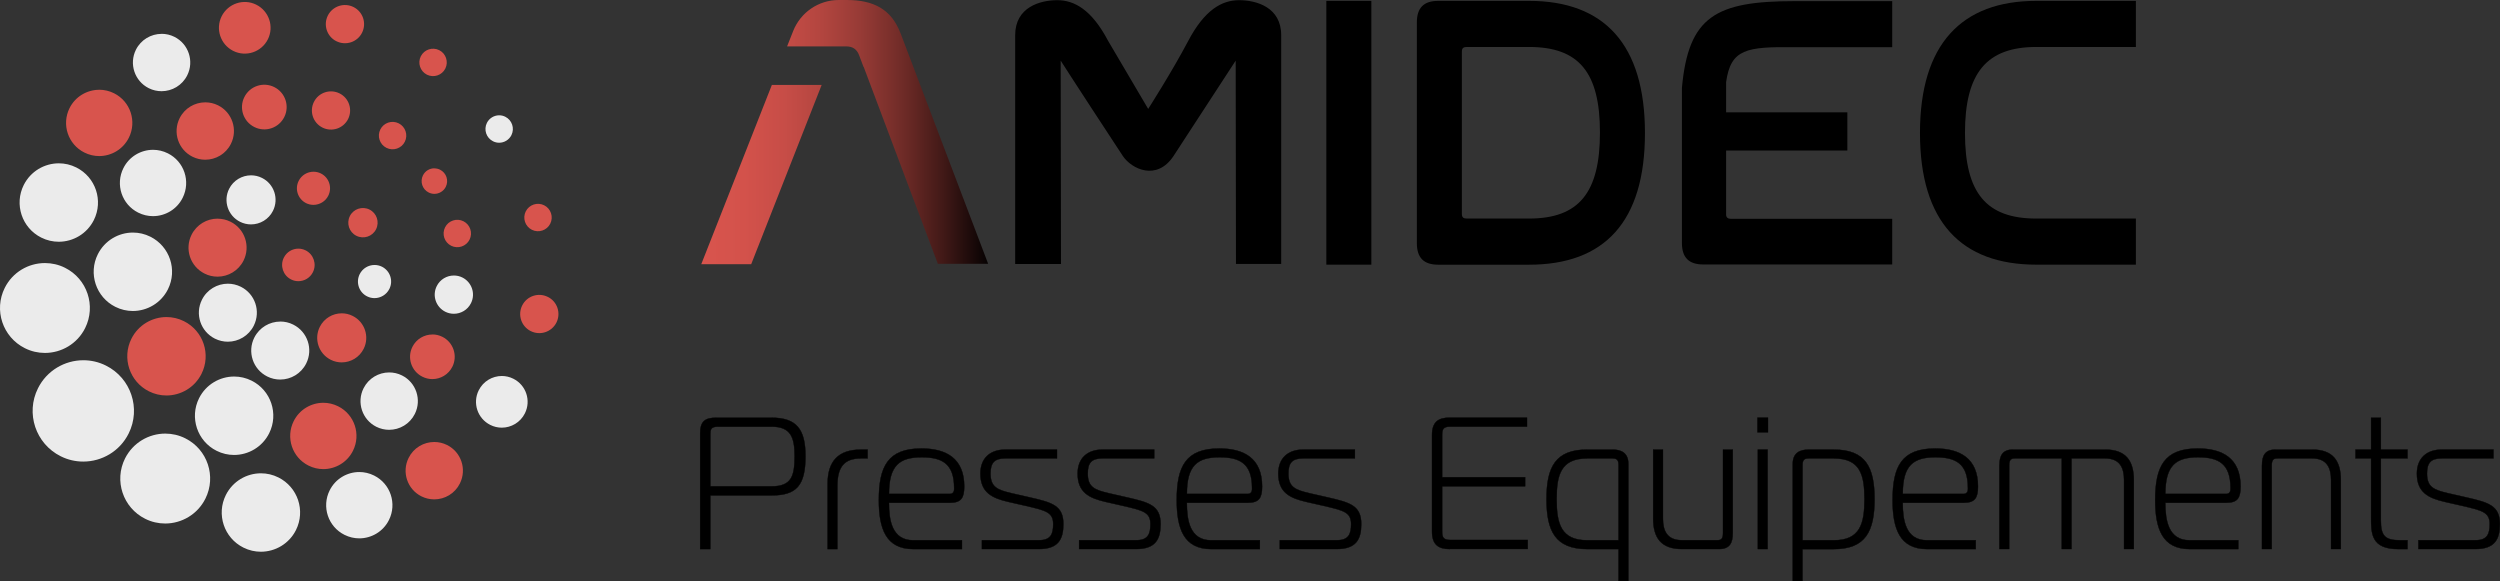 <?xml version="1.0" encoding="UTF-8"?>
<svg id="uuid-e49ea4fa-da75-410c-8b4c-0c8678ce0e8a" data-name="AMIDEC" xmlns="http://www.w3.org/2000/svg" xmlns:xlink="http://www.w3.org/1999/xlink" viewBox="0 0 547.69 127.32">
  <rect x="0" y="0" width="547.69" height="127.32" fill="#333333" stroke="none"/>
  <defs>
    <linearGradient id="uuid-c84aa828-9063-4d4a-bfea-fc49b451a4f7" data-name="Dégradé sans nom 3511" x1="-1329.34" y1="-2730.73" x2="-1327.17" y2="-2730.73" gradientTransform="translate(38758.61 -79276.63) scale(29.04 -29.04)" gradientUnits="userSpaceOnUse">
      <stop offset="0" stop-color="#d8544d"/>
      <stop offset=".13" stop-color="#d3524b"/>
      <stop offset=".27" stop-color="#c74d47"/>
      <stop offset=".41" stop-color="#b2453f"/>
      <stop offset=".55" stop-color="#953a35"/>
      <stop offset=".69" stop-color="#6f2b27"/>
      <stop offset=".83" stop-color="#411917"/>
      <stop offset=".97" stop-color="#0c0404"/>
      <stop offset="1" stop-color="#000"/>
    </linearGradient>
    <linearGradient id="uuid-fa87489b-f0a6-4bc4-9ff6-76f5dd8c524f" data-name="Dégradé sans nom 3511" x1="-1329.34" y1="-2730.9" x2="-1327.17" y2="-2730.9" gradientTransform="translate(38758.61 -79272.32) scale(29.04 -29.04)" xlink:href="#uuid-c84aa828-9063-4d4a-bfea-fc49b451a4f7"/>
    <radialGradient id="uuid-e2385250-d1e6-4b98-b5a9-6920fc6b7cfb" data-name="Dégradé sans nom 3881" cx="-1720.38" cy="-2716.32" fx="-1720.38" fy="-2716.32" r="2.17" gradientTransform="translate(6858.59 -10693.46) scale(3.97 -3.97)" gradientUnits="userSpaceOnUse">
      <stop offset="0" stop-color="#d8544d"/>
      <stop offset="1" stop-color="#d8544d"/>
    </radialGradient>
    <radialGradient id="uuid-a2d5f231-9884-4eda-983d-d0973844bfc6" data-name="Dégradé sans nom 3881" cx="-2183.48" cy="-2682.69" fx="-2183.48" fy="-2682.69" r="2.17" gradientTransform="translate(4295.16 -5163.87) scale(1.93 -1.93)" xlink:href="#uuid-e2385250-d1e6-4b98-b5a9-6920fc6b7cfb"/>
    <radialGradient id="uuid-7d0718ea-1287-4080-9ea3-b31c8dd88925" data-name="Dégradé sans nom 3881" cx="-2539.28" cy="-2664.52" fx="-2539.28" fy="-2664.52" r="2.17" gradientTransform="translate(3605.67 -3663.55) scale(1.39 -1.39)" xlink:href="#uuid-e2385250-d1e6-4b98-b5a9-6920fc6b7cfb"/>
    <radialGradient id="uuid-840c965f-0284-48d1-9f51-9ad300dd21a9" data-name="Dégradé sans nom 3881" cx="-2325.16" cy="-2680.27" fx="-2325.16" fy="-2680.27" r="2.17" gradientTransform="translate(3966.1 -4451.4) scale(1.68 -1.68)" xlink:href="#uuid-e2385250-d1e6-4b98-b5a9-6920fc6b7cfb"/>
    <radialGradient id="uuid-7bde39c4-a2bf-466c-9aa2-8291432dffcd" data-name="Dégradé sans nom 3881" cx="-2347.02" cy="-2684.7" fx="-2347.02" fy="-2684.7" r="2.17" gradientTransform="translate(3923.46 -4355.15) scale(1.64 -1.64)" xlink:href="#uuid-e2385250-d1e6-4b98-b5a9-6920fc6b7cfb"/>
    <radialGradient id="uuid-11952a8f-80df-4337-a4f3-022959a2baa5" data-name="Dégradé sans nom 3881" cx="-1876.79" cy="-2705.71" fx="-1876.79" fy="-2705.71" r="2.17" gradientTransform="translate(5553.04 -7882.69) scale(2.93 -2.93)" xlink:href="#uuid-e2385250-d1e6-4b98-b5a9-6920fc6b7cfb"/>
    <radialGradient id="uuid-172f923a-774b-4e26-a07d-0b4404fee298" data-name="Dégradé sans nom 3881" cx="-2056.49" cy="-2689.85" fx="-2056.49" fy="-2689.85" r="2.17" gradientTransform="translate(4697.68 -6045.28) scale(2.26 -2.26)" xlink:href="#uuid-e2385250-d1e6-4b98-b5a9-6920fc6b7cfb"/>
    <radialGradient id="uuid-08cb27e6-c9c0-4cee-bffa-b543e49cdc14" data-name="Dégradé sans nom 3881" cx="-1884.05" cy="-2700.65" fx="-1884.05" fy="-2700.65" r="2.17" gradientTransform="translate(5510.75 -7806.11) scale(2.9 -2.9)" xlink:href="#uuid-e2385250-d1e6-4b98-b5a9-6920fc6b7cfb"/>
    <radialGradient id="uuid-ebf5952f-aeed-47d1-a70f-006485068991" data-name="Dégradé sans nom 3881" cx="-1805.07" cy="-2704.87" fx="-1805.07" fy="-2704.87" r="2.17" gradientTransform="translate(6073.48 -9041.49) scale(3.35 -3.35)" xlink:href="#uuid-e2385250-d1e6-4b98-b5a9-6920fc6b7cfb"/>
    <radialGradient id="uuid-68c3b7b1-c986-45ad-954f-739763e54647" data-name="Dégradé sans nom 3881" cx="-1950.49" cy="-2692.28" fx="-1950.49" fy="-2692.28" r="2.17" gradientTransform="translate(5146.3 -7023.36) scale(2.61 -2.61)" xlink:href="#uuid-e2385250-d1e6-4b98-b5a9-6920fc6b7cfb"/>
    <radialGradient id="uuid-b59ea9e6-33aa-4abd-99e9-b47d9be40b16" data-name="Dégradé sans nom 3881" cx="-2182.63" cy="-2677.42" fx="-2182.63" fy="-2677.42" r="2.17" gradientTransform="translate(4296.58 -5172.61) scale(1.93 -1.93)" xlink:href="#uuid-e2385250-d1e6-4b98-b5a9-6920fc6b7cfb"/>
    <radialGradient id="uuid-2b22a004-a28e-407e-9a2c-3c19d7b32320" data-name="Dégradé sans nom 3881" cx="-2535.72" cy="-2658.3" fx="-2535.72" fy="-2658.3" r="2.17" gradientTransform="translate(3609.92 -3671.3) scale(1.39 -1.39)" xlink:href="#uuid-e2385250-d1e6-4b98-b5a9-6920fc6b7cfb"/>
    <radialGradient id="uuid-c4d1c14f-ee16-4b35-b211-54fa496dd230" data-name="Dégradé sans nom 3881" cx="-2533.92" cy="-2672.85" fx="-2533.92" fy="-2672.85" r="2.17" gradientTransform="translate(3612.01 -3653.21) scale(1.39 -1.39)" xlink:href="#uuid-e2385250-d1e6-4b98-b5a9-6920fc6b7cfb"/>
    <radialGradient id="uuid-419714a2-38b1-4138-a7bd-d6c873d027c8" data-name="Dégradé sans nom 3881" cx="-2630.59" cy="-2663.47" fx="-2630.59" fy="-2663.47" r="2.17" gradientTransform="translate(3487.16 -3394.74) scale(1.29 -1.29)" xlink:href="#uuid-e2385250-d1e6-4b98-b5a9-6920fc6b7cfb"/>
    <radialGradient id="uuid-8fe6f2f7-95bc-4c96-bf63-5263e8c31344" data-name="Dégradé sans nom 3881" cx="-2526.87" cy="-2671.49" fx="-2526.87" fy="-2671.49" r="2.17" gradientTransform="translate(3620.41 -3655.36) scale(1.39 -1.39)" xlink:href="#uuid-e2385250-d1e6-4b98-b5a9-6920fc6b7cfb"/>
    <radialGradient id="uuid-6916089f-2b35-4cb6-8efe-93a842473c63" data-name="Dégradé sans nom 3881" cx="-2170.77" cy="-2695.1" fx="-2170.77" fy="-2695.1" r="2.17" gradientTransform="translate(4316.23 -5143.3) scale(1.93 -1.93)" xlink:href="#uuid-e2385250-d1e6-4b98-b5a9-6920fc6b7cfb"/>
    <radialGradient id="uuid-6340aa1c-fbbd-4eb3-a725-236bff70e807" data-name="Dégradé sans nom 3881" cx="-2047.7" cy="-2702.9" fx="-2047.7" fy="-2702.9" r="2.17" gradientTransform="translate(4714.67 -6020.02) scale(2.26 -2.26)" xlink:href="#uuid-e2385250-d1e6-4b98-b5a9-6920fc6b7cfb"/>
    <radialGradient id="uuid-68f5c651-f741-47b4-9ca1-824d7a747c21" data-name="Dégradé sans nom 3881" cx="-1981.35" cy="-2704.83" fx="-1981.35" fy="-2704.83" r="2.17" gradientTransform="translate(4991.85 -6638.39) scale(2.48 -2.48)" xlink:href="#uuid-e2385250-d1e6-4b98-b5a9-6920fc6b7cfb"/>
    <radialGradient id="uuid-ae19ae78-cf1d-4db2-b77c-3dd06a48f34d" data-name="Dégradé sans nom 3881" cx="-1874.74" cy="-2714.46" fx="-1874.74" fy="-2714.46" r="2.17" gradientTransform="translate(5533.86 -7771.66) scale(2.9 -2.9)" xlink:href="#uuid-e2385250-d1e6-4b98-b5a9-6920fc6b7cfb"/>
    <radialGradient id="uuid-78572ef1-d930-4f67-a2d4-0c6e1a81e21d" data-name="Dégradé sans nom 3881" cx="-1797.18" cy="-2715.88" fx="-1797.18" fy="-2715.88" r="2.17" gradientTransform="translate(6096.23 -9010.01) scale(3.35 -3.35)" xlink:href="#uuid-e2385250-d1e6-4b98-b5a9-6920fc6b7cfb"/>
    <radialGradient id="uuid-22d18961-ff4f-42b0-b290-b1b09a4f5071" data-name="Dégradé sans nom 3881" cx="-2458.9" cy="-2675.98" fx="-2458.9" fy="-2675.98" r="2.17" gradientTransform="translate(3725.42 -3919.01) scale(1.48 -1.48)" xlink:href="#uuid-e2385250-d1e6-4b98-b5a9-6920fc6b7cfb"/>
  </defs>
  <g>
    <path d="m153.39,120.29v-25.37c0-2.63,1.07-3.41,3.54-3.41h12.09c5.47,0,7.44,2.51,7.44,8.43,0,6.42-1.97,8.59-7.44,8.59h-13.41v11.76h-2.22Zm15.63-13.74c4.4,0,5.06-2.26,5.06-6.62,0-4.11-.82-6.46-5.06-6.46h-11.76c-1.64,0-1.64.78-1.64,1.77v11.31h13.41Z" style="stroke: #000; stroke-miterlimit: 10; stroke-width: .08px;"/>
    <path d="m181.31,105.98c0-4.93,2.34-7.48,7.28-7.48h1.48v1.93h-1.48c-3.7,0-5.14,1.93-5.14,6.04v13.82h-2.14v-14.31Z" style="stroke: #000; stroke-miterlimit: 10; stroke-width: .08px;"/>
    <path d="m200.06,120.29c-6,0-7.53-4.52-7.53-10.73,0-7.36,1.97-11.31,9.33-11.31,5.39,0,9.38,2.14,9.38,8.31,0,2.51-.66,3.58-3.13,3.58h-13.36c0,3.82.66,8.22,5.3,8.22h10.69v1.93h-10.69Zm8.06-12.09c.7,0,.91-.58.91-.99v-.29c0-5.35-2.63-6.74-7.11-6.74-4.85,0-7.16,1.77-7.16,8.02h13.36Z" style="stroke: #000; stroke-miterlimit: 10; stroke-width: .08px;"/>
    <path d="m215.11,118.35h12.5c2.59,0,3.12-1.36,3.12-3.54,0-2.59-1.6-2.96-6-3.99l-3.78-.86c-3.62-.82-6.17-2.06-6.17-6.21,0-3.41,2.18-5.26,5.47-5.26h11.31v1.93h-11.31c-2.47,0-3.25,1.03-3.25,3.33,0,3,1.52,3.58,4.69,4.32l3.95.9c4.89,1.11,7.32,1.81,7.32,5.84,0,3.37-1.15,5.47-5.35,5.47h-12.5v-1.93Z" style="stroke: #000; stroke-miterlimit: 10; stroke-width: .08px;"/>
    <path d="m236.41,118.35h12.5c2.59,0,3.12-1.36,3.12-3.54,0-2.59-1.6-2.96-6-3.99l-3.78-.86c-3.62-.82-6.17-2.06-6.17-6.21,0-3.41,2.18-5.26,5.47-5.26h11.31v1.93h-11.31c-2.47,0-3.25,1.03-3.25,3.33,0,3,1.52,3.58,4.69,4.32l3.95.9c4.89,1.11,7.32,1.81,7.32,5.84,0,3.37-1.15,5.47-5.35,5.47h-12.5v-1.93Z" style="stroke: #000; stroke-miterlimit: 10; stroke-width: .08px;"/>
    <path d="m265.32,120.29c-6,0-7.53-4.52-7.53-10.73,0-7.36,1.97-11.31,9.33-11.31,5.39,0,9.38,2.14,9.38,8.31,0,2.51-.66,3.58-3.13,3.58h-13.36c0,3.82.66,8.22,5.3,8.22h10.69v1.93h-10.69Zm8.06-12.09c.7,0,.91-.58.91-.99v-.29c0-5.35-2.63-6.74-7.11-6.74-4.85,0-7.16,1.77-7.16,8.02h13.36Z" style="stroke: #000; stroke-miterlimit: 10; stroke-width: .08px;"/>
    <path d="m280.37,118.35h12.5c2.59,0,3.12-1.36,3.12-3.54,0-2.59-1.6-2.96-6-3.99l-3.78-.86c-3.62-.82-6.17-2.06-6.17-6.21,0-3.41,2.18-5.26,5.47-5.26h11.31v1.93h-11.31c-2.47,0-3.25,1.03-3.25,3.33,0,3,1.52,3.58,4.69,4.32l3.95.9c4.89,1.11,7.32,1.81,7.32,5.84,0,3.37-1.15,5.47-5.35,5.47h-12.5v-1.93Z" style="stroke: #000; stroke-miterlimit: 10; stroke-width: .08px;"/>
    <path d="m317.63,120.29c-2.55,0-3.91-.99-3.91-3.87v-21.1c0-2.88,1.36-3.83,3.91-3.83h16.9v1.97h-16.82c-1.56,0-1.77.62-1.77,1.85v9.25h18.18v1.97h-18.18v9.87c0,1.23.21,1.89,1.77,1.89h16.98v1.97h-17.07Z" style="stroke: #000; stroke-miterlimit: 10; stroke-width: .08px;"/>
    <path d="m354.59,120.29h-6.87c-6.99,0-8.92-3.95-8.92-10.94s1.93-10.86,8.92-10.86h5.55c1.81,0,3.46.66,3.46,3.12v25.66h-2.14v-6.99Zm0-18.38c0-1.23-.45-1.48-1.32-1.48h-5.55c-5.76,0-6.7,3.58-6.7,8.92s.95,9.01,6.7,9.01h6.87v-16.45Z" style="stroke: #000; stroke-miterlimit: 10; stroke-width: .08px;"/>
    <path d="m379.6,116.83c0,2.1-.66,3.45-2.96,3.45h-8.18c-4.52,0-6.29-2.43-6.29-6.7v-15.09h2.14v15.09c0,2.63.86,4.77,4.15,4.77h7.69c.82,0,1.32-.17,1.32-1.56v-18.3h2.14v18.34Z" style="stroke: #000; stroke-miterlimit: 10; stroke-width: .08px;"/>
    <path d="m385.02,94.71v-3.21h2.3v3.21h-2.3Zm.08,3.78h2.14v21.79h-2.14v-21.79Z" style="stroke: #000; stroke-miterlimit: 10; stroke-width: .08px;"/>
    <path d="m394.89,127.28h-2.14v-25.66c0-2.47,1.64-3.12,3.45-3.12h5.55c6.99,0,8.92,3.87,8.92,10.86s-1.93,10.94-8.92,10.94h-6.87v6.99Zm0-8.92h6.87c5.76,0,6.7-3.66,6.7-9.01s-.95-8.92-6.7-8.92h-5.55c-.86,0-1.32.25-1.32,1.48v16.45Z" style="stroke: #000; stroke-miterlimit: 10; stroke-width: .08px;"/>
    <path d="m422.15,120.29c-6,0-7.53-4.52-7.53-10.73,0-7.36,1.97-11.31,9.33-11.31,5.39,0,9.38,2.14,9.38,8.31,0,2.51-.66,3.58-3.13,3.58h-13.36c0,3.82.66,8.22,5.3,8.22h10.69v1.93h-10.69Zm8.06-12.09c.7,0,.91-.58.91-.99v-.29c0-5.35-2.63-6.74-7.11-6.74-4.85,0-7.16,1.77-7.16,8.02h13.36Z" style="stroke: #000; stroke-miterlimit: 10; stroke-width: .08px;"/>
    <path d="m438.03,101.94c0-2.1.66-3.45,2.96-3.45h20.19c4.52,0,6.29,2.43,6.29,6.7v15.09h-2.14v-15.09c0-2.63-.86-4.77-4.15-4.77h-7.36v19.86h-2.14v-19.86h-10.2c-.82,0-1.32.17-1.32,1.56v18.3h-2.14v-18.34Z" style="stroke: #000; stroke-miterlimit: 10; stroke-width: .08px;"/>
    <path d="m479.68,120.29c-6,0-7.53-4.52-7.53-10.73,0-7.36,1.97-11.31,9.33-11.31,5.39,0,9.38,2.14,9.38,8.31,0,2.51-.66,3.58-3.13,3.58h-13.36c0,3.82.66,8.22,5.3,8.22h10.69v1.93h-10.69Zm8.06-12.09c.7,0,.91-.58.91-.99v-.29c0-5.35-2.63-6.74-7.11-6.74-4.85,0-7.16,1.77-7.16,8.02h13.36Z" style="stroke: #000; stroke-miterlimit: 10; stroke-width: .08px;"/>
    <path d="m495.55,101.94c0-2.1.66-3.45,2.96-3.45h8.02c4.52,0,6.29,2.43,6.29,6.7v15.09h-2.14v-15.09c0-2.63-.86-4.77-4.15-4.77h-7.53c-.82,0-1.32.17-1.32,1.56v18.3h-2.14v-18.34Z" style="stroke: #000; stroke-miterlimit: 10; stroke-width: .08px;"/>
    <path d="m525.37,120.29c-5.92,0-5.92-3.45-5.92-6.91v-12.95h-3.41v-1.93h3.41v-6.99h2.14v6.99h5.84v1.93h-5.84v13.57c0,3.41.9,4.36,4.28,4.36h1.56v1.93h-2.06Z" style="stroke: #000; stroke-miterlimit: 10; stroke-width: .08px;"/>
    <path d="m529.81,118.35h12.5c2.59,0,3.12-1.36,3.12-3.54,0-2.59-1.6-2.96-6-3.99l-3.78-.86c-3.62-.82-6.17-2.06-6.17-6.21,0-3.41,2.18-5.26,5.47-5.26h11.31v1.93h-11.31c-2.47,0-3.25,1.03-3.25,3.33,0,3,1.52,3.58,4.69,4.32l3.95.9c4.89,1.11,7.32,1.81,7.32,5.84,0,3.37-1.15,5.47-5.35,5.47h-12.5v-1.93Z" style="stroke: #000; stroke-miterlimit: 10; stroke-width: .08px;"/>
  </g>
  <path d="m446.11,10.29h21.81V.19h-21.81c-16.38,0-25.49,9.5-25.49,28.94s9.02,28.85,25.49,28.85h21.81v-10.1h-21.81c-10.95,0-15.63-5.57-15.63-18.75s4.76-18.84,15.63-18.84Z"/>
  <path d="m334.97.19h-19.89c-3.18,0-4.68,1.54-4.68,4.71v48.38c0,3.17,1.5,4.71,4.68,4.71h19.89c16.55,0,25.4-9.42,25.4-28.85S351.44.19,334.97.19Zm0,47.69h-13.62c-.75,0-1.09-.26-1.09-1.03V11.32c0-.77.33-1.03,1.09-1.03h13.62c10.95,0,15.54,5.57,15.54,18.75s-4.6,18.84-15.54,18.84Z"/>
  <rect x="290.57" y=".19" width="9.86" height="57.79"/>
  <path d="m271.45.04c-3.75,0-7.54,2.1-11.13,8.91-3.59,6.81-8.78,14.91-8.78,14.91l-8.78-14.91C239.17,2.14,235.38.04,231.63.04s-9.23,1.51-9.23,7.67v50.12h10.04l-.07-44.54.04.05c.68,1.13,12.53,19.29,13.58,20.84,1.94,2.88,7.43,5.53,11.1,0,.92-1.39,13.62-20.9,13.62-20.9l.06,44.54h9.91V7.71c0-6.16-5.48-7.67-9.23-7.67Z"/>
  <path d="m368.47,19.23v34.01c0,3.16,1.5,4.7,4.67,4.7h41.4v-10h-35.3c-.67,0-1.09-.26-1.09-.94v-14.02h26.56v-8.37h-26.56v-6.62c1.02-7.26,4.43-7.77,14.97-7.65h21.42V.25h-21.42c-17.26,0-23.22,3.35-24.65,18.98Z"/>
  <path d="m197.3,7.32c-2.02-5.3-5.9-7.32-11.79-7.32h-.17s-1.58,0-1.58,0c-4.42,0-8.38,2.7-10,6.81l-1.33,3.36h0s0,0,0,0h0s13.05,0,13.05,0c1.32.02,2.23.6,2.73,1.93l.97,2.57h.04s10.28,27.34,10.28,27.34l5.96,15.79h11.02l-19.18-50.49Z" style="fill: url(#uuid-c84aa828-9063-4d4a-bfea-fc49b451a4f7);"/>
  <polygon points="153.63 57.88 164.57 57.88 180.01 18.6 169.1 18.6 153.63 57.88" style="fill: url(#uuid-fa87489b-f0a6-4bc4-9ff6-76f5dd8c524f);"/>
  <g>
    <path d="m36.48,69.46c-3.15,0-6.19,1.74-7.69,4.75-2.12,4.24-.4,9.4,3.84,11.52,1.23.62,2.54.91,3.83.91,3.15,0,6.19-1.74,7.69-4.75,2.12-4.24.4-9.4-3.84-11.52-1.23-.62-2.54-.91-3.83-.91" style="fill: url(#uuid-e2385250-d1e6-4b98-b5a9-6920fc6b7cfb);"/>
    <path d="m70.64,27.95c2.07,1.03,4.58.19,5.62-1.87,1.03-2.07.2-4.59-1.87-5.62-2.07-1.03-4.59-.2-5.62,1.87-1.03,2.07-.2,4.59,1.88,5.62Z" style="fill: url(#uuid-a2d5f231-9884-4eda-983d-d0973844bfc6);"/>
    <path d="m84.66,32.39c1.48.74,3.29.14,4.03-1.34.74-1.48.14-3.29-1.34-4.03-1.48-.74-3.29-.14-4.03,1.34-.74,1.48-.14,3.29,1.34,4.03Z" style="fill: url(#uuid-7d0718ea-1287-4080-9ea3-b31c8dd88925);"/>
    <path d="m68.68,37.62c-1.33,0-2.62.74-3.25,2.01-.9,1.79-.17,3.97,1.62,4.87.52.26,1.07.38,1.62.38,1.33,0,2.62-.74,3.25-2.01.9-1.79.17-3.98-1.62-4.87-.52-.26-1.07-.38-1.62-.38" style="fill: url(#uuid-840c965f-0284-48d1-9f51-9ad300dd21a9);"/>
    <path d="m65.37,54.47c-1.31,0-2.56.72-3.19,1.97-.88,1.76-.17,3.9,1.59,4.78.51.26,1.05.38,1.59.38,1.31,0,2.57-.72,3.19-1.97.88-1.76.16-3.9-1.59-4.78-.51-.25-1.05-.38-1.59-.38" style="fill: url(#uuid-7bde39c4-a2bf-466c-9aa2-8291432dffcd);"/>
    <path d="m47.66,47.9c-2.33,0-4.57,1.29-5.69,3.52-1.57,3.14-.3,6.95,2.85,8.52.91.46,1.88.67,2.84.67,2.33,0,4.57-1.29,5.69-3.51,1.57-3.14.3-6.96-2.84-8.52-.91-.46-1.88-.67-2.84-.67" style="fill: url(#uuid-11952a8f-80df-4337-a4f3-022959a2baa5);"/>
    <path d="m53.53,21.27c-1.21,2.41-.23,5.35,2.19,6.56,2.41,1.21,5.35.23,6.56-2.19,1.21-2.41.23-5.35-2.19-6.56-2.42-1.21-5.35-.23-6.56,2.19Z" style="fill: url(#uuid-172f923a-774b-4e26-a07d-0b4404fee298);"/>
    <path d="m44.98,22.42c-2.31,0-4.53,1.27-5.63,3.48-1.55,3.11-.3,6.88,2.81,8.43.9.45,1.86.66,2.8.66,2.31,0,4.53-1.27,5.63-3.48,1.55-3.1.29-6.88-2.81-8.43-.9-.45-1.86-.66-2.8-.66" style="fill: url(#uuid-08cb27e6-c9c0-4cee-bffa-b543e49cdc14);"/>
    <path d="m21.74,19.67c-2.66,0-5.23,1.47-6.5,4.01-1.79,3.59-.34,7.95,3.25,9.74,1.04.52,2.15.77,3.24.77,2.66,0,5.23-1.47,6.5-4.02,1.79-3.59.34-7.95-3.25-9.74-1.04-.52-2.15-.77-3.24-.77" style="fill: url(#uuid-ebf5952f-aeed-47d1-a70f-006485068991);"/>
    <path d="m51.09,11.15c2.79,1.4,6.19.26,7.59-2.53,1.4-2.79.26-6.19-2.53-7.59-2.79-1.4-6.19-.26-7.59,2.53-1.4,2.79-.26,6.19,2.53,7.59Z" style="fill: url(#uuid-68c3b7b1-c986-45ad-954f-739763e54647);"/>
    <path d="m73.7,9.03c2.07,1.03,4.59.2,5.62-1.87,1.03-2.07.2-4.59-1.88-5.62-2.07-1.03-4.58-.19-5.62,1.87-1.03,2.07-.2,4.59,1.87,5.62Z" style="fill: url(#uuid-b59ea9e6-33aa-4abd-99e9-b47d9be40b16);"/>
    <path d="m93.53,16.36c1.48.74,3.29.14,4.03-1.34.74-1.48.14-3.29-1.34-4.03-1.48-.74-3.29-.14-4.03,1.34-.74,1.48-.14,3.29,1.34,4.03Z" style="fill: url(#uuid-2b22a004-a28e-407e-9a2c-3c19d7b32320);"/>
    <path d="m98.84,53.84c1.48.74,3.29.14,4.03-1.34.74-1.48.14-3.29-1.34-4.03-1.48-.74-3.29-.14-4.03,1.34-.74,1.48-.14,3.29,1.34,4.03Z" style="fill: url(#uuid-c4d1c14f-ee16-4b35-b211-54fa496dd230);"/>
    <path d="m95.16,36.87c-1.03,0-2.01.57-2.5,1.55-.69,1.38-.13,3.06,1.25,3.75.4.2.83.3,1.25.3,1.02,0,2.01-.57,2.5-1.54.69-1.38.13-3.06-1.25-3.75-.4-.2-.83-.29-1.24-.29" style="fill: url(#uuid-419714a2-38b1-4138-a7bd-d6c873d027c8);"/>
    <path d="m116.52,50.34c1.48.74,3.29.14,4.03-1.34.74-1.48.14-3.29-1.34-4.03-1.48-.74-3.29-.14-4.03,1.34-.74,1.48-.14,3.29,1.34,4.03Z" style="fill: url(#uuid-8fe6f2f7-95bc-4c96-bf63-5263e8c31344);"/>
    <path d="m120.02,65.05c-2.07-1.04-4.59-.2-5.62,1.87-1.03,2.07-.2,4.59,1.88,5.62,2.07,1.03,4.58.19,5.62-1.87,1.03-2.07.2-4.59-1.87-5.62Z" style="fill: url(#uuid-6916089f-2b35-4cb6-8efe-93a842473c63);"/>
    <path d="m94.73,73.28c-1.79,0-3.52.99-4.38,2.7-1.21,2.41-.23,5.35,2.19,6.55.7.35,1.45.52,2.18.52,1.79,0,3.52-.99,4.38-2.7,1.21-2.41.23-5.35-2.18-6.56-.7-.35-1.45-.52-2.18-.52" style="fill: url(#uuid-6340aa1c-fbbd-4eb3-a725-236bff70e807);"/>
    <path d="m74.87,68.64c-1.97,0-3.87,1.09-4.81,2.97-1.33,2.66-.25,5.88,2.4,7.21.77.39,1.59.57,2.4.57,1.97,0,3.87-1.09,4.81-2.97,1.33-2.66.25-5.88-2.41-7.21-.77-.39-1.59-.57-2.4-.57" style="fill: url(#uuid-68f5c651-f741-47b4-9ca1-824d7a747c21);"/>
    <path d="m95.14,96.83c-2.31,0-4.52,1.27-5.62,3.48-1.55,3.1-.3,6.88,2.81,8.43.9.45,1.86.66,2.8.66,2.31,0,4.52-1.27,5.62-3.48,1.55-3.11.3-6.88-2.81-8.43-.9-.45-1.86-.66-2.8-.66" style="fill: url(#uuid-ae19ae78-cf1d-4db2-b77c-3dd06a48f34d);"/>
    <path d="m70.84,88.24c-2.66,0-5.23,1.47-6.5,4.02-1.79,3.59-.34,7.95,3.25,9.74,1.04.52,2.15.77,3.24.77,2.66,0,5.23-1.47,6.5-4.02,1.79-3.59.34-7.95-3.25-9.74-1.04-.52-2.15-.77-3.24-.77" style="fill: url(#uuid-78572ef1-d930-4f67-a2d4-0c6e1a81e21d);"/>
    <path d="m76.64,47.35c-.79,1.59-.15,3.52,1.44,4.31,1.59.79,3.52.15,4.31-1.44.79-1.59.15-3.52-1.44-4.31-1.59-.79-3.52-.15-4.31,1.44Z" style="fill: url(#uuid-22d18961-ff4f-42b0-b290-b1b09a4f5071);"/>
  </g>
  <g>
    <path d="m51.3,82.49c-3.15,0-6.18,1.74-7.69,4.75-2.12,4.25-.4,9.4,3.84,11.52,1.23.62,2.54.91,3.83.91,3.15,0,6.18-1.74,7.69-4.75,2.12-4.25.4-9.4-3.84-11.52-1.23-.62-2.54-.91-3.83-.91" style="fill: #ebebeb;"/>
    <path d="m12.89,35.78c-3.15,0-6.18,1.74-7.69,4.75-2.12,4.25-.4,9.4,3.84,11.52,1.23.62,2.54.91,3.83.91,3.15,0,6.18-1.74,7.69-4.75,2.12-4.25.4-9.4-3.84-11.52-1.23-.62-2.54-.91-3.83-.91" style="fill: #ebebeb;"/>
    <path d="m33.53,32.82c-2.66,0-5.23,1.47-6.5,4.02-1.79,3.59-.34,7.95,3.25,9.74,1.04.52,2.15.77,3.24.77,2.66,0,5.23-1.47,6.5-4.02,1.79-3.59.34-7.95-3.25-9.74-1.04-.52-2.15-.77-3.24-.77" style="fill: #ebebeb;"/>
    <path d="m35.4,7.42c-2.3,0-4.52,1.27-5.62,3.47-1.55,3.1-.29,6.88,2.81,8.43.9.45,1.86.66,2.8.66,2.31,0,4.53-1.27,5.63-3.48,1.55-3.1.29-6.88-2.81-8.43-.9-.45-1.86-.66-2.81-.66" style="fill: #ebebeb;"/>
    <path d="m82.05,58.05c-1.33,0-2.62.74-3.25,2.01-.89,1.79-.17,3.98,1.63,4.87.52.26,1.07.38,1.62.38,1.33,0,2.61-.74,3.25-2.01.9-1.79.17-3.97-1.62-4.87-.52-.26-1.07-.38-1.62-.38" style="fill: #ebebeb;"/>
    <path d="m55,38.41c-1.97,0-3.87,1.09-4.81,2.97-1.33,2.66-.25,5.88,2.4,7.21.77.39,1.59.57,2.4.57,1.97,0,3.87-1.09,4.81-2.97,1.33-2.66.25-5.89-2.4-7.21-.77-.39-1.59-.57-2.4-.57" style="fill: #ebebeb;"/>
    <path d="m61.4,70.45c-2.33,0-4.57,1.29-5.69,3.51-1.57,3.14-.3,6.96,2.84,8.52.91.46,1.88.67,2.84.67,2.33,0,4.57-1.29,5.69-3.52,1.57-3.14.3-6.95-2.84-8.52-.91-.46-1.88-.67-2.83-.67" style="fill: #ebebeb;"/>
    <path d="m109.94,82.37c-2.07,0-4.07,1.15-5.06,3.13-1.4,2.79-.27,6.19,2.53,7.59.81.41,1.67.6,2.52.6,2.07,0,4.07-1.15,5.06-3.13,1.4-2.8.27-6.19-2.53-7.59-.81-.41-1.68-.6-2.53-.6" style="fill: #ebebeb;"/>
    <path d="m85.27,81.59c-2.31,0-4.52,1.27-5.63,3.48-1.55,3.1-.29,6.88,2.81,8.43.9.45,1.86.66,2.8.66,2.31,0,4.52-1.27,5.63-3.48,1.55-3.1.29-6.88-2.81-8.43-.9-.45-1.86-.66-2.8-.66" style="fill: #ebebeb;"/>
    <path d="m78.72,103.41c-2.66,0-5.23,1.47-6.5,4.02-1.79,3.59-.34,7.95,3.25,9.74,1.04.52,2.15.77,3.24.77,2.66,0,5.23-1.47,6.5-4.02,1.79-3.58.34-7.95-3.25-9.74-1.04-.52-2.15-.77-3.24-.77" style="fill: #ebebeb;"/>
    <path d="m36.21,94.99c-3.61,0-7.09,2-8.82,5.45-2.43,4.86-.46,10.78,4.41,13.21,1.41.71,2.91,1.04,4.39,1.04,3.61,0,7.09-2,8.81-5.45,2.43-4.86.46-10.78-4.4-13.21-1.41-.71-2.92-1.04-4.4-1.04" style="fill: #ebebeb;"/>
    <path d="m99.43,60.36c-1.54,0-3.02.85-3.75,2.32-1.04,2.07-.19,4.59,1.88,5.62.6.3,1.24.44,1.87.44,1.54,0,3.02-.85,3.75-2.32,1.04-2.07.19-4.58-1.87-5.62-.6-.3-1.24-.44-1.87-.44" style="fill: #ebebeb;"/>
    <path d="m109.36,25.26c-1.1,0-2.16.61-2.69,1.66-.74,1.49-.14,3.29,1.34,4.03.43.22.89.32,1.34.32,1.1,0,2.16-.61,2.69-1.66.74-1.49.14-3.29-1.34-4.03-.43-.22-.89-.32-1.34-.32" style="fill: #ebebeb;"/>
    <path d="m9.85,57.63c-3.61,0-7.09,1.99-8.81,5.44-2.43,4.86-.46,10.78,4.41,13.21,1.41.71,2.91,1.04,4.39,1.04,3.61,0,7.09-1.99,8.81-5.44,2.43-4.87.46-10.78-4.4-13.21-1.41-.71-2.92-1.04-4.4-1.04" style="fill: #ebebeb;"/>
    <path d="m57.17,103.69c-3.15,0-6.18,1.74-7.69,4.75-2.12,4.25-.4,9.4,3.84,11.52,1.23.62,2.54.91,3.83.91,3.15,0,6.18-1.74,7.69-4.75,2.12-4.25.4-9.4-3.84-11.52-1.23-.62-2.54-.91-3.84-.91" style="fill: #ebebeb;"/>
    <path d="m29.12,50.95c-3.15,0-6.18,1.74-7.69,4.75-2.12,4.25-.4,9.4,3.84,11.52,1.23.62,2.54.91,3.83.91,3.15,0,6.18-1.74,7.69-4.75,2.12-4.25.4-9.4-3.84-11.52-1.23-.62-2.54-.91-3.83-.91" style="fill: #ebebeb;"/>
    <path d="m18.26,78.92c-4.07,0-8,2.25-9.94,6.14-2.74,5.48-.52,12.15,4.97,14.89,1.59.8,3.29,1.17,4.95,1.17,4.07,0,8-2.25,9.94-6.14,2.74-5.48.52-12.15-4.97-14.89-1.59-.8-3.29-1.17-4.95-1.17" style="fill: #ebebeb;"/>
    <path d="m49.93,62.15c-2.33,0-4.58,1.29-5.69,3.52-1.57,3.14-.3,6.95,2.84,8.52.91.45,1.88.67,2.83.67,2.33,0,4.58-1.29,5.69-3.52,1.57-3.14.3-6.95-2.84-8.52-.91-.45-1.88-.67-2.84-.67" style="fill: #ebebeb;"/>
  </g>
</svg>
